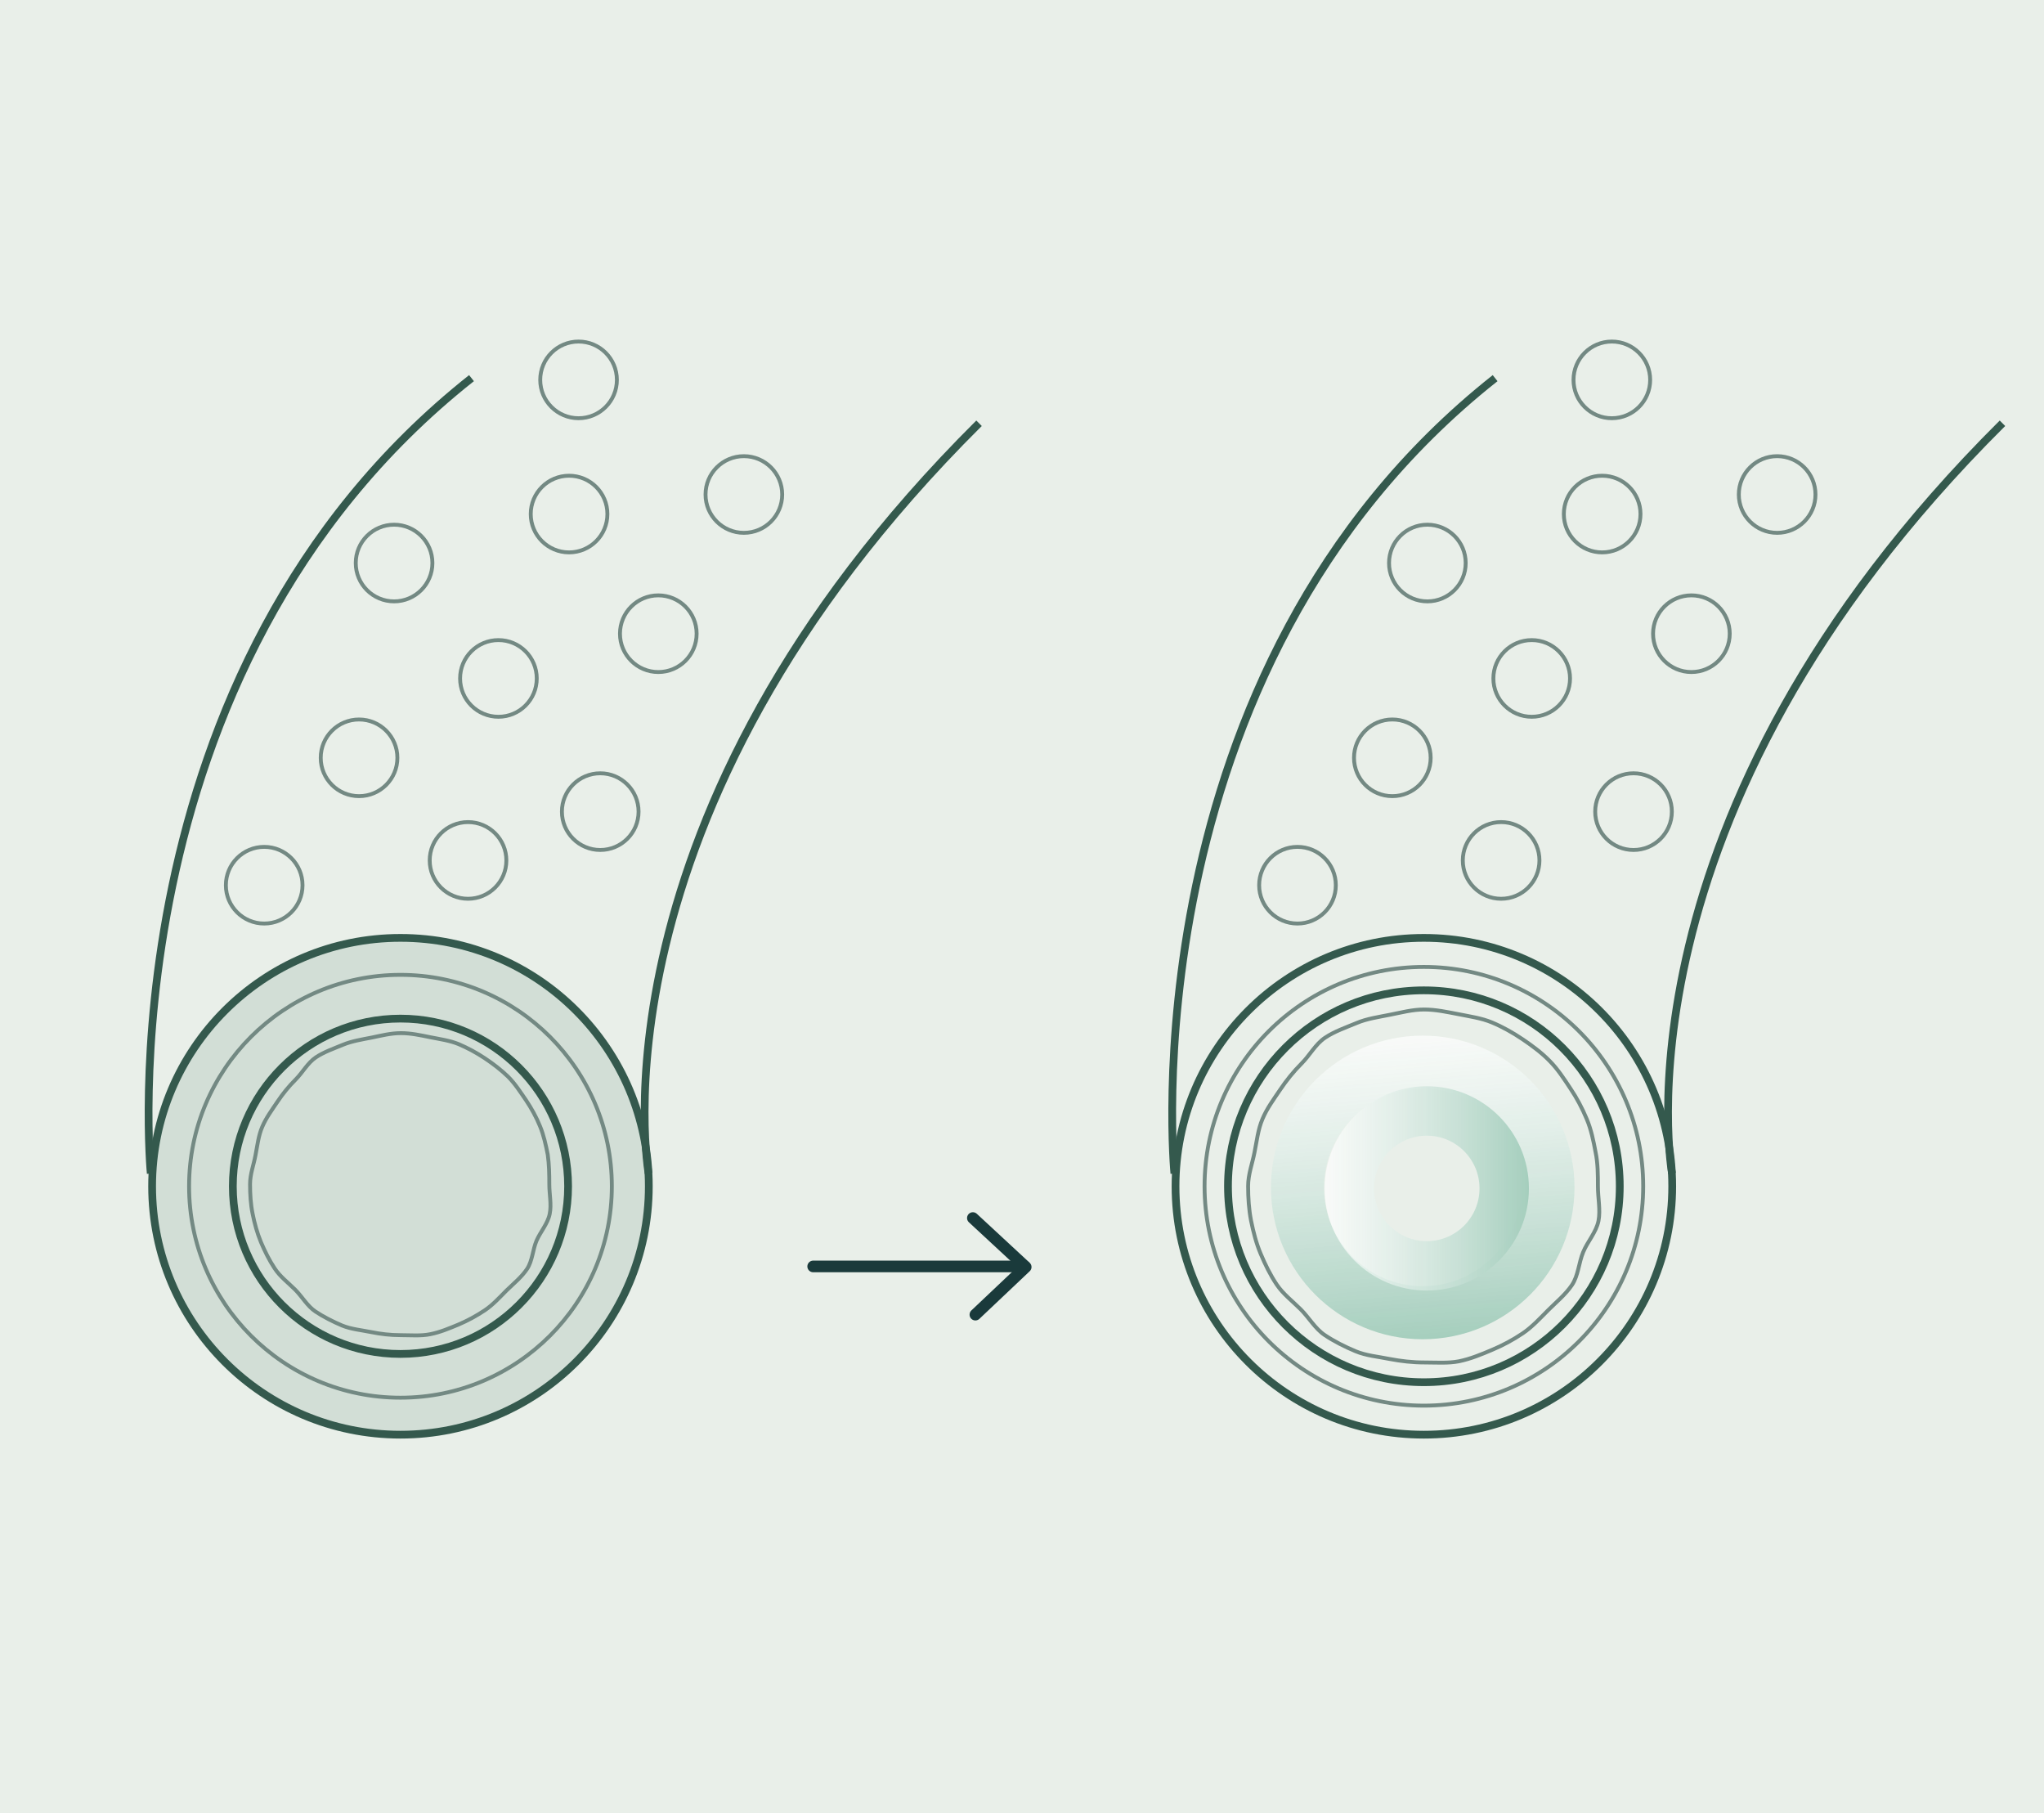 <svg width="292" height="259" viewBox="0 0 292 259" fill="none" xmlns="http://www.w3.org/2000/svg">
<rect x="0" y="0" width="292" height="259" fill="#808080" stroke="none"/>
<g clip-path="url(#clip0_4736_13237)">
<path d="M293.989 -2.293H-3.336V260.549H293.989V-2.293Z" fill="#E9EFE9"/>
<path d="M57.569 205.271C77.179 205.271 93.075 189.374 93.075 169.764C93.075 150.155 77.179 134.258 57.569 134.258C37.959 134.258 22.062 150.155 22.062 169.764C22.062 189.374 37.959 205.271 57.569 205.271Z" fill="#D2DED6"/>
<path d="M203.247 187.49C213.128 187.49 221.138 179.479 221.138 169.598C221.138 159.717 213.128 151.707 203.247 151.707C193.366 151.707 185.355 159.717 185.355 169.598C185.355 179.479 193.366 187.49 203.247 187.49Z" stroke="url(#paint0_linear_4736_13237)" stroke-width="7.582" stroke-miterlimit="10"/>
<path d="M203.827 180.798C209.936 180.798 214.888 175.845 214.888 169.736C214.888 163.628 209.936 158.675 203.827 158.675C197.718 158.675 192.766 163.628 192.766 169.736C192.766 175.845 197.718 180.798 203.827 180.798Z" stroke="url(#paint1_linear_4736_13237)" stroke-width="7.058" stroke-miterlimit="10"/>
<path d="M116.166 180.881H146.391" stroke="#1A3A3B" stroke-width="1.659" stroke-miterlimit="10" stroke-linecap="round" stroke-linejoin="round"/>
<path d="M138.98 173.968L146.53 180.964L139.34 187.767" stroke="#1A3A3B" stroke-width="1.659" stroke-miterlimit="10" stroke-linecap="round" stroke-linejoin="round"/>
<path d="M57.209 204.911C76.804 204.911 92.688 189.027 92.688 169.432C92.688 149.838 76.804 133.954 57.209 133.954C37.615 133.954 21.73 149.838 21.73 169.432C21.73 189.027 37.615 204.911 57.209 204.911Z" stroke="#34594D" stroke-width="1.106" stroke-miterlimit="10"/>
<path d="M57.209 193.38C70.435 193.38 81.157 182.658 81.157 169.432C81.157 156.207 70.435 145.485 57.209 145.485C43.983 145.485 33.262 156.207 33.262 169.432C33.262 182.658 43.983 193.38 57.209 193.38Z" stroke="#34594D" stroke-width="1.106" stroke-miterlimit="10"/>
<path d="M57.209 199.629C73.886 199.629 87.406 186.11 87.406 169.432C87.406 152.755 73.886 139.235 57.209 139.235C40.531 139.235 27.012 152.755 27.012 169.432C27.012 186.11 40.531 199.629 57.209 199.629Z" stroke="#738983" stroke-width="0.553" stroke-miterlimit="10"/>
<path d="M21.536 167.607C21.536 167.607 14.512 95.82 67.357 54.009" stroke="#34594D" stroke-width="1.106" stroke-miterlimit="10"/>
<path d="M92.659 167.607C92.659 167.607 83.368 116.615 139.863 60.452" stroke="#34594D" stroke-width="1.106" stroke-miterlimit="10"/>
<path d="M78.474 169.156C78.474 170.594 78.806 172.032 78.529 173.387C78.253 174.77 77.202 175.931 76.649 177.203C76.096 178.503 76.068 180.079 75.294 181.24C74.52 182.402 73.358 183.342 72.363 184.31C71.367 185.305 70.4 186.384 69.238 187.158C68.077 187.932 66.805 188.624 65.505 189.177C64.233 189.702 62.878 190.283 61.468 190.559C60.113 190.836 58.647 190.698 57.209 190.698C55.771 190.698 54.361 190.532 53.006 190.255C51.623 189.979 50.13 189.841 48.858 189.315C47.558 188.762 46.231 188.098 45.069 187.324C43.908 186.55 43.161 185.195 42.166 184.199C41.17 183.204 40.009 182.347 39.235 181.157C38.46 179.996 37.824 178.696 37.271 177.397C36.746 176.125 36.359 174.742 36.082 173.332C35.806 171.977 35.723 170.566 35.723 169.128C35.723 167.69 36.248 166.363 36.497 165.008C36.773 163.625 36.912 162.215 37.465 160.943C38.018 159.643 38.847 158.537 39.622 157.376C40.396 156.214 41.253 155.164 42.249 154.168C43.244 153.173 43.936 151.818 45.125 151.016C46.286 150.241 47.669 149.771 48.996 149.218C50.268 148.693 51.678 148.472 53.089 148.195C54.444 147.919 55.826 147.559 57.264 147.559C58.702 147.559 60.085 147.863 61.44 148.14C62.823 148.416 64.26 148.61 65.533 149.135C66.832 149.688 68.104 150.38 69.266 151.154C70.427 151.928 71.589 152.813 72.584 153.781C73.58 154.777 74.354 155.993 75.156 157.155C75.93 158.316 76.621 159.56 77.147 160.86C77.672 162.132 77.976 163.515 78.253 164.925C78.447 166.335 78.474 167.718 78.474 169.156Z" stroke="#738983" stroke-width="0.553" stroke-miterlimit="10"/>
<path d="M203.41 204.911C223.005 204.911 238.889 189.027 238.889 169.432C238.889 149.838 223.005 133.954 203.41 133.954C183.816 133.954 167.932 149.838 167.932 169.432C167.932 189.027 183.816 204.911 203.41 204.911Z" stroke="#34594D" stroke-width="1.106" stroke-miterlimit="10"/>
<path d="M203.411 197.417C218.866 197.417 231.395 184.888 231.395 169.432C231.395 153.977 218.866 141.447 203.411 141.447C187.955 141.447 175.426 153.977 175.426 169.432C175.426 184.888 187.955 197.417 203.411 197.417Z" stroke="#34594D" stroke-width="1.106" stroke-miterlimit="10"/>
<path d="M203.411 200.763C220.714 200.763 234.742 186.736 234.742 169.432C234.742 152.129 220.714 138.102 203.411 138.102C186.107 138.102 172.08 152.129 172.08 169.432C172.08 186.736 186.107 200.763 203.411 200.763Z" stroke="#738983" stroke-width="0.553" stroke-miterlimit="10"/>
<path d="M167.767 167.607C167.767 167.607 160.743 95.82 213.588 54.009" stroke="#34594D" stroke-width="1.106" stroke-miterlimit="10"/>
<path d="M238.862 167.607C238.862 167.607 229.571 116.615 286.066 60.452" stroke="#34594D" stroke-width="1.106" stroke-miterlimit="10"/>
<path d="M228.272 169.432C228.272 171.119 228.659 172.806 228.355 174.382C228.023 176.014 226.778 177.341 226.17 178.834C225.534 180.355 225.479 182.18 224.566 183.535C223.654 184.89 222.326 185.969 221.165 187.13C220.003 188.292 218.87 189.536 217.515 190.449C216.16 191.361 214.666 192.163 213.146 192.799C211.652 193.435 210.048 194.099 208.417 194.431C206.841 194.735 205.126 194.596 203.439 194.596C201.752 194.596 200.121 194.403 198.517 194.099C196.886 193.767 195.171 193.629 193.65 192.993C192.129 192.357 190.581 191.582 189.226 190.67C187.871 189.757 186.986 188.181 185.824 187.02C184.663 185.858 183.308 184.835 182.395 183.48C181.483 182.125 180.736 180.604 180.1 179.083C179.464 177.59 179.049 175.958 178.718 174.327C178.413 172.751 178.303 171.091 178.303 169.405C178.303 167.718 178.911 166.169 179.215 164.593C179.547 162.961 179.713 161.33 180.349 159.837C180.985 158.316 181.953 157.016 182.865 155.661C183.778 154.306 184.774 153.062 185.935 151.9C187.096 150.739 187.926 149.135 189.281 148.222C190.636 147.31 192.267 146.757 193.788 146.121C195.282 145.485 196.941 145.264 198.572 144.932C200.149 144.628 201.752 144.185 203.439 144.185C205.126 144.185 206.73 144.545 208.334 144.849C209.965 145.181 211.625 145.402 213.146 146.038C214.666 146.674 216.132 147.503 217.487 148.416C218.842 149.329 220.225 150.352 221.358 151.513C222.52 152.675 223.432 154.085 224.345 155.467C225.258 156.822 226.032 158.288 226.668 159.809C227.304 161.302 227.636 162.934 227.94 164.565C228.272 166.142 228.272 167.773 228.272 169.432Z" stroke="#738983" stroke-width="0.553" stroke-miterlimit="10"/>
<path d="M37.743 131.907C40.767 131.907 43.218 129.456 43.218 126.432C43.218 123.408 40.767 120.957 37.743 120.957C34.719 120.957 32.268 123.408 32.268 126.432C32.268 129.456 34.719 131.907 37.743 131.907Z" stroke="#738983" stroke-width="0.553" stroke-miterlimit="10"/>
<path d="M51.294 113.711C54.318 113.711 56.769 111.26 56.769 108.236C56.769 105.212 54.318 102.761 51.294 102.761C48.27 102.761 45.818 105.212 45.818 108.236C45.818 111.26 48.27 113.711 51.294 113.711Z" stroke="#738983" stroke-width="0.553" stroke-miterlimit="10"/>
<path d="M56.298 85.892C59.322 85.892 61.773 83.441 61.773 80.417C61.773 77.393 59.322 74.942 56.298 74.942C53.274 74.942 50.822 77.393 50.822 80.417C50.822 83.441 53.274 85.892 56.298 85.892Z" stroke="#738983" stroke-width="0.553" stroke-miterlimit="10"/>
<path d="M66.862 128.368C69.886 128.368 72.337 125.916 72.337 122.892C72.337 119.868 69.886 117.417 66.862 117.417C63.838 117.417 61.387 119.868 61.387 122.892C61.387 125.916 63.838 128.368 66.862 128.368Z" stroke="#738983" stroke-width="0.553" stroke-miterlimit="10"/>
<path d="M71.204 102.374C74.228 102.374 76.679 99.923 76.679 96.899C76.679 93.875 74.228 91.423 71.204 91.423C68.18 91.423 65.728 93.875 65.728 96.899C65.728 99.923 68.18 102.374 71.204 102.374Z" stroke="#738983" stroke-width="0.553" stroke-miterlimit="10"/>
<path d="M81.296 78.896C84.32 78.896 86.771 76.445 86.771 73.421C86.771 70.397 84.32 67.946 81.296 67.946C78.272 67.946 75.82 70.397 75.82 73.421C75.82 76.445 78.272 78.896 81.296 78.896Z" stroke="#738983" stroke-width="0.553" stroke-miterlimit="10"/>
<path d="M82.651 59.733C85.675 59.733 88.126 57.281 88.126 54.258C88.126 51.234 85.675 48.782 82.651 48.782C79.627 48.782 77.176 51.234 77.176 54.258C77.176 57.281 79.627 59.733 82.651 59.733Z" stroke="#738983" stroke-width="0.553" stroke-miterlimit="10"/>
<path d="M94.044 95.986C97.068 95.986 99.519 93.534 99.519 90.51C99.519 87.487 97.068 85.035 94.044 85.035C91.02 85.035 88.568 87.487 88.568 90.51C88.568 93.534 91.02 95.986 94.044 95.986Z" stroke="#738983" stroke-width="0.553" stroke-miterlimit="10"/>
<path d="M106.266 76.103C109.29 76.103 111.742 73.652 111.742 70.628C111.742 67.604 109.29 65.153 106.266 65.153C103.242 65.153 100.791 67.604 100.791 70.628C100.791 73.652 103.242 76.103 106.266 76.103Z" stroke="#738983" stroke-width="0.553" stroke-miterlimit="10"/>
<path d="M85.749 121.399C88.773 121.399 91.224 118.947 91.224 115.924C91.224 112.9 88.773 110.448 85.749 110.448C82.725 110.448 80.273 112.9 80.273 115.924C80.273 118.947 82.725 121.399 85.749 121.399Z" stroke="#738983" stroke-width="0.553" stroke-miterlimit="10"/>
<path d="M185.354 131.907C188.378 131.907 190.83 129.456 190.83 126.432C190.83 123.408 188.378 120.957 185.354 120.957C182.33 120.957 179.879 123.408 179.879 126.432C179.879 129.456 182.33 131.907 185.354 131.907Z" stroke="#738983" stroke-width="0.553" stroke-miterlimit="10"/>
<path d="M198.905 113.711C201.929 113.711 204.38 111.26 204.38 108.236C204.38 105.212 201.929 102.761 198.905 102.761C195.881 102.761 193.43 105.212 193.43 108.236C193.43 111.26 195.881 113.711 198.905 113.711Z" stroke="#738983" stroke-width="0.553" stroke-miterlimit="10"/>
<path d="M203.909 85.892C206.933 85.892 209.384 83.441 209.384 80.417C209.384 77.393 206.933 74.942 203.909 74.942C200.885 74.942 198.434 77.393 198.434 80.417C198.434 83.441 200.885 85.892 203.909 85.892Z" stroke="#738983" stroke-width="0.553" stroke-miterlimit="10"/>
<path d="M214.446 128.368C217.47 128.368 219.921 125.916 219.921 122.892C219.921 119.868 217.47 117.417 214.446 117.417C211.422 117.417 208.971 119.868 208.971 122.892C208.971 125.916 211.422 128.368 214.446 128.368Z" stroke="#738983" stroke-width="0.553" stroke-miterlimit="10"/>
<path d="M218.815 102.374C221.839 102.374 224.29 99.923 224.29 96.899C224.29 93.875 221.839 91.423 218.815 91.423C215.791 91.423 213.34 93.875 213.34 96.899C213.34 99.923 215.791 102.374 218.815 102.374Z" stroke="#738983" stroke-width="0.553" stroke-miterlimit="10"/>
<path d="M228.88 78.896C231.904 78.896 234.355 76.445 234.355 73.421C234.355 70.397 231.904 67.946 228.88 67.946C225.856 67.946 223.404 70.397 223.404 73.421C223.404 76.445 225.856 78.896 228.88 78.896Z" stroke="#738983" stroke-width="0.553" stroke-miterlimit="10"/>
<path d="M230.262 59.733C233.286 59.733 235.738 57.281 235.738 54.258C235.738 51.234 233.286 48.782 230.262 48.782C227.238 48.782 224.787 51.234 224.787 54.258C224.787 57.281 227.238 59.733 230.262 59.733Z" stroke="#738983" stroke-width="0.553" stroke-miterlimit="10"/>
<path d="M241.628 95.986C244.652 95.986 247.103 93.534 247.103 90.51C247.103 87.487 244.652 85.035 241.628 85.035C238.604 85.035 236.152 87.487 236.152 90.51C236.152 93.534 238.604 95.986 241.628 95.986Z" stroke="#738983" stroke-width="0.553" stroke-miterlimit="10"/>
<path d="M253.878 76.103C256.902 76.103 259.353 73.652 259.353 70.628C259.353 67.604 256.902 65.153 253.878 65.153C250.854 65.153 248.402 67.604 248.402 70.628C248.402 73.652 250.854 76.103 253.878 76.103Z" stroke="#738983" stroke-width="0.553" stroke-miterlimit="10"/>
<path d="M233.36 121.399C236.384 121.399 238.835 118.947 238.835 115.924C238.835 112.9 236.384 110.448 233.36 110.448C230.336 110.448 227.885 112.9 227.885 115.924C227.885 118.947 230.336 121.399 233.36 121.399Z" stroke="#738983" stroke-width="0.553" stroke-miterlimit="10"/>
</g>
<defs>
<linearGradient id="paint0_linear_4736_13237" x1="201.408" y1="147.989" x2="205.078" y2="191.215" gradientUnits="userSpaceOnUse">
<stop stop-color="white" stop-opacity="0.7"/>
<stop offset="1" stop-color="#A5CEBD"/>
</linearGradient>
<linearGradient id="paint1_linear_4736_13237" x1="189.21" y1="169.736" x2="218.418" y2="169.736" gradientUnits="userSpaceOnUse">
<stop stop-color="white" stop-opacity="0.7"/>
<stop offset="1" stop-color="#A5CEBD"/>
</linearGradient>
<clipPath id="clip0_4736_13237">
<rect width="298.652" height="259.772" fill="white" transform="translate(-4 -0.772)"/>
</clipPath>
</defs>
</svg>
